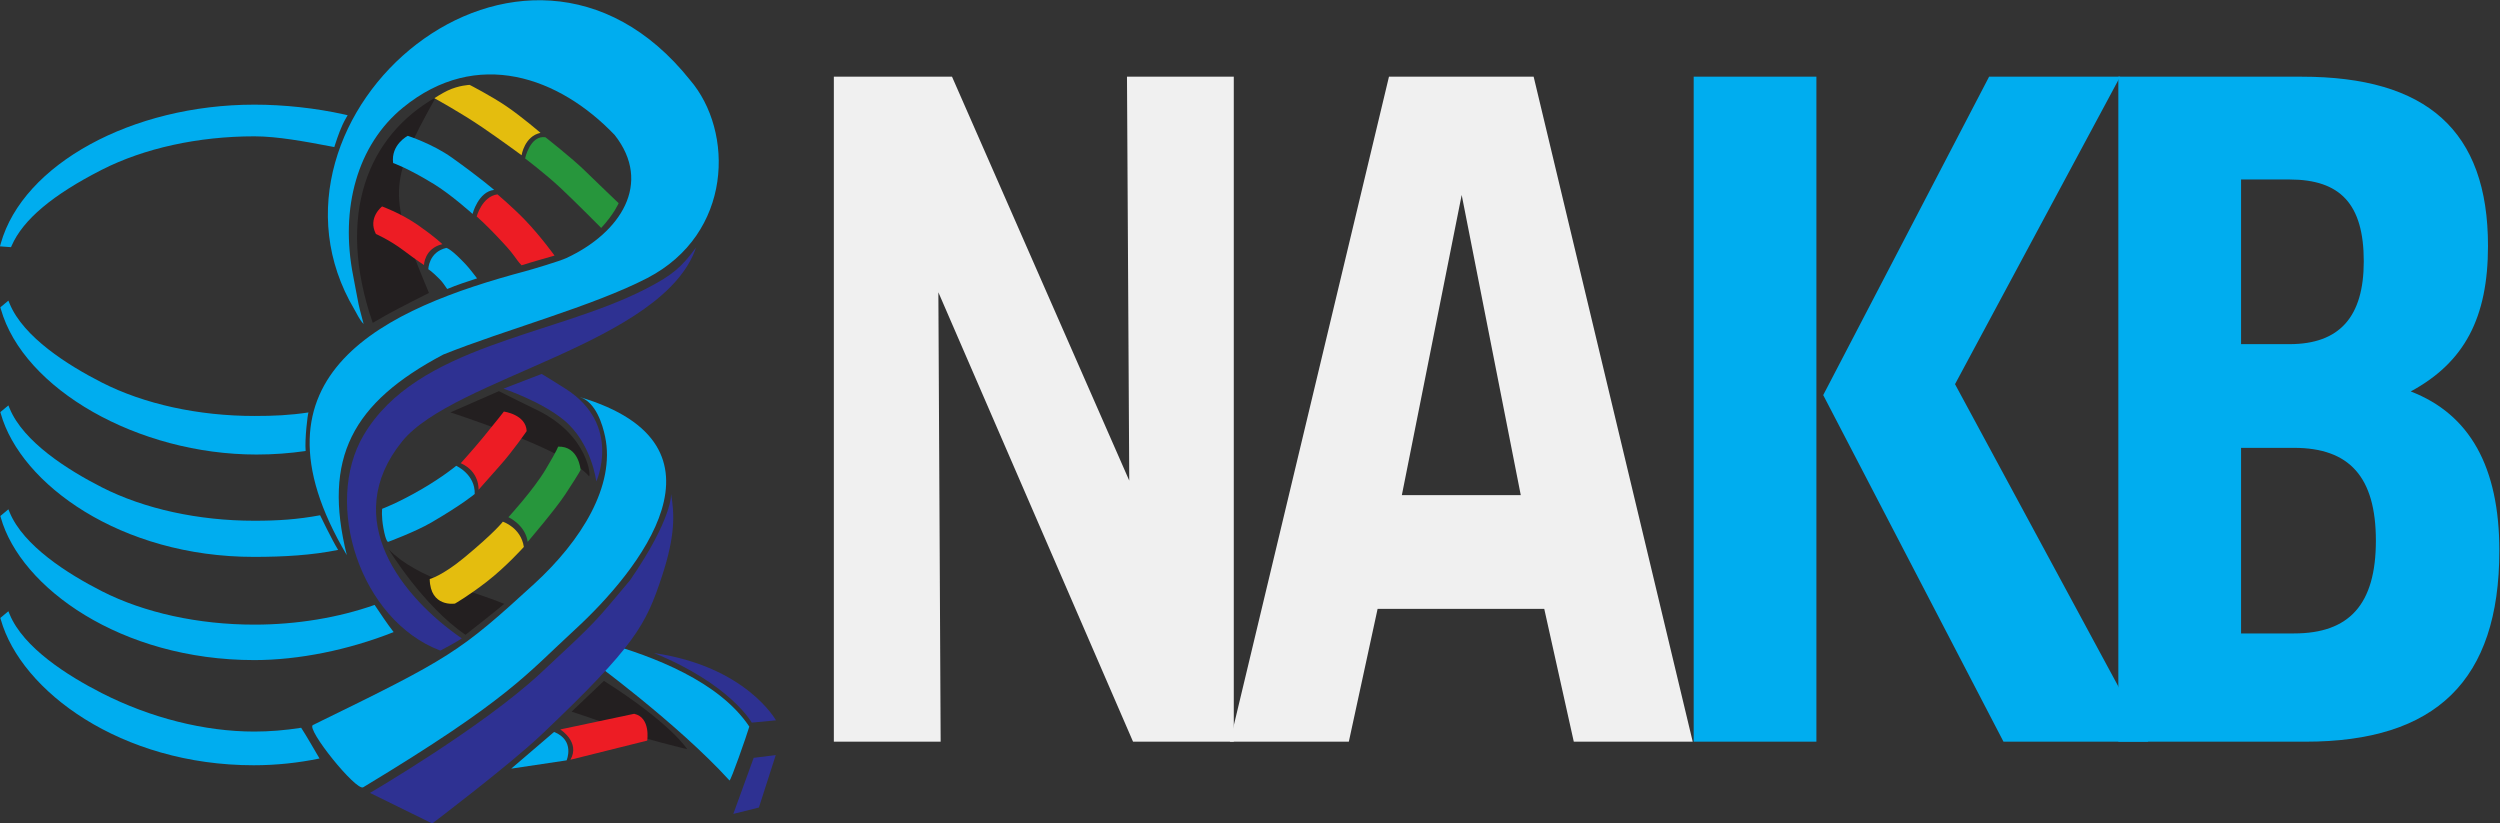 <?xml version="1.0" encoding="UTF-8" standalone="no"?>
<svg
   version="1.1"
   id="svg2"
   xml:space="preserve"
   width="492.005"
   height="162.057"
   viewBox="0 0 492.005 162.057"
   sodipodi:docname="nakb-logo-dark.svg"
   inkscape:version="1.1.2 (b8e25be8, 2022-02-05)"
   xmlns:inkscape="http://www.inkscape.org/namespaces/inkscape"
   xmlns:sodipodi="http://sodipodi.sourceforge.net/DTD/sodipodi-0.dtd"
   xmlns="http://www.w3.org/2000/svg"
   xmlns:svg="http://www.w3.org/2000/svg"
   xmlns:rdf="http://www.w3.org/1999/02/22-rdf-syntax-ns#"
   xmlns:cc="http://creativecommons.org/ns#"
   xmlns:dc="http://purl.org/dc/elements/1.1/"><rect x="0" y="0" width="492.005" height="162.057" fill="#333333" stroke="none"/><defs
     id="defs6" /><sodipodi:namedview
     pagecolor="#ffffff"
     bordercolor="#666666"
     borderopacity="1"
     objecttolerance="10"
     gridtolerance="10"
     guidetolerance="10"
     inkscape:pageopacity="0"
     inkscape:pageshadow="2"
     inkscape:window-width="2084"
     inkscape:window-height="1159"
     id="namedview4"
     inkscape:pagecheckerboard="0"
     showgrid="false"
     inkscape:zoom="2.0233415"
     inkscape:cx="173.72253"
     inkscape:cy="100.08197"
     inkscape:window-x="184"
     inkscape:window-y="23"
     inkscape:window-maximized="0"
     inkscape:current-layer="g10"><inkscape:grid
       type="xygrid"
       id="grid32339" /></sodipodi:namedview><g
     id="g10"
     inkscape:groupmode="layer"
     inkscape:label="ink_ext_XXXXXX"
     transform="matrix(1.333,0,0,-1.333,-22,187.738)"><path
       d="m 105.669,40.319 -4.776,-4.547 c 0,0 5.847,-1.881 7.537,-2.771 1.69,-0.892 9.533,-2.772 9.533,-2.772 0,0 -2.311,3.749 -12.294,10.09"
       style="fill:#231f20;fill-opacity:1;fill-rule:nonzero;stroke:none;stroke-width:0.1"
       id="path14" /><path
       d="m 93.509,101.669 c 1.185,0.395 4.868,1.433 4.868,1.433 0,0 -2.086,2.904 -4.418,5.318 -1.706,1.766 -4.009,3.723 -4.009,3.723 -2.283,-0.311 -3.068,-3.272 -3.068,-3.272 0,0 1.357,-1.113 4.05,-4.051 1.8,-1.964 1.587,-2.1 2.578,-3.151"
       style="fill:#ed1c24;fill-opacity:1;fill-rule:nonzero;stroke:none;stroke-width:0.1"
       id="path16" /><path
       d="m 63.766,64.767 c -3.346,-0.618 -6.207,-0.81 -9.7,-0.81 -8.275,0 -16.273,1.752 -22.521,4.934 -5.082,2.589 -11.568,6.707 -13.611,11.633 l -0.192,0.463 -1.185,-0.989 0.065,-0.23 C 19.55,69.373 34.323,58.621 53.978,58.621 c 4.455,0 8.586,0.245 12.447,1.032 -0.947,1.541 -2.602,5.004 -2.66,5.113"
       style="fill:#00adef;fill-opacity:1;fill-rule:nonzero;stroke:none;stroke-width:0.1"
       id="path18" /><path
       d="M 71.812,51.531 C 66.478,49.648 60.289,48.619 54.066,48.619 c -8.275,0 -16.273,1.753 -22.521,4.934 -5.082,2.588 -11.568,6.707 -13.611,11.631 l -0.192,0.463 -1.185,-0.989 0.065,-0.23 C 19.536,54.084 34.336,43.384 54.058,43.384 c 6.533,0 13.912,1.496 20.562,4.134 -1,1.297 -1.895,2.656 -2.808,4.013"
       style="fill:#00adef;fill-opacity:1;fill-rule:nonzero;stroke:none;stroke-width:0.1"
       id="path20" /><path
       d="m 60.969,33.393 c -2.341,-0.37 -4.664,-0.561 -6.925,-0.561 -7.329,0 -15.319,2.013 -22.5,5.67 -5.082,2.587 -11.568,6.705 -13.611,11.631 l -0.192,0.463 -1.185,-0.988 0.065,-0.231 C 19.602,38.8 34.381,27.858 53.956,27.858 c 3.374,0 6.629,0.36 9.722,0.999 -0.903,1.515 -1.754,3.056 -2.709,4.536"
       style="fill:#00adef;fill-opacity:1;fill-rule:nonzero;stroke:none;stroke-width:0.1"
       id="path22" /><path
       d="m 62.047,79.946 c -2.758,-0.414 -5.093,-0.52 -7.981,-0.52 -8.275,0 -16.273,1.752 -22.521,4.934 -5.082,2.588 -11.568,6.707 -13.611,11.632 l -0.192,0.464 -1.185,-0.99 0.065,-0.23 C 19.962,83.379 36.898,73.732 54.377,73.732 c 2.502,0 4.923,0.184 7.252,0.52 -0.148,1.742 0.3,5.477 0.418,5.693"
       style="fill:#00adef;fill-opacity:1;fill-rule:nonzero;stroke:none;stroke-width:0.1"
       id="path24" /><path
       d="m 67.343,123.939 c -4.177,0.934 -8.896,1.449 -13.285,1.449 -18.052,0 -34.146,-8.807 -37.436,-20.485 L 16.5,104.468 l 1.631,-0.121 0.105,0.239 c 1.679,3.827 6.032,7.487 13.308,11.193 6.248,3.181 14.246,4.934 22.521,4.934 3.418,0 7.62,-0.796 10.997,-1.435 l 0.798,-0.151 0.1,0.309 c 0.427,1.319 0.904,2.712 1.621,3.959 l 0.25,0.435 -0.489,0.109"
       style="fill:#00adef;fill-opacity:1;fill-rule:nonzero;stroke:none;stroke-width:0.1"
       id="path26" /><path
       d="M 113.066,44.422 C 124.333,39.827 127.496,34.151 127.496,34.151 l 3.568,0.34 c 0,0 -4.384,7.954 -17.998,9.931"
       style="fill:#2e3192;fill-opacity:1;fill-rule:nonzero;stroke:none;stroke-width:0.1"
       id="path28" /><path
       d="m 90.831,83.457 c 0,0 5.585,-1.87 8.949,-4.658 4.095,-3.395 4.76,-9.049 4.76,-9.049 0,0 3.814,8.344 -4.49,13.663 -2.156,1.382 -3.575,2.218 -3.575,2.218 l -5.644,-2.174"
       style="fill:#2e3192;fill-opacity:1;fill-rule:nonzero;stroke:none;stroke-width:0.1"
       id="path30" /><path
       d="m 82.996,79.955 c 0,0 17.101,-5.475 20.45,-9.402 0.359,-0.422 0.073,6.025 -7.713,9.778 -2.43,1.172 -3.493,1.716 -5.577,2.758 l -7.16,-3.135"
       style="fill:#231f20;fill-opacity:1;fill-rule:nonzero;stroke:none;stroke-width:0.1"
       id="path32" /><path
       d="m 80.844,126.473 c -9.993,-5.682 -14.83,-17.3 -9.309,-33.298 2.831,1.679 4.794,2.638 8.299,4.411 -6.004,14.426 -6.123,16.113 1.01,28.887"
       style="fill:#231f20;fill-opacity:1;fill-rule:nonzero;stroke:none;stroke-width:0.1"
       id="path34" /><path
       d="M 111.773,98.15 C 98.152,91.176 78.057,89.914 70.189,76.59 64.193,66.439 69.649,49.282 81.515,44.784 c 0.054,0.018 2.593,1.377 3.169,1.801 -8.757,6.03 -18.118,17.57 -8.808,29.089 7.594,9.396 38.616,14.453 43.401,28.649 -2.158,-2.966 -3.551,-4.149 -7.504,-6.172"
       style="fill:#2e3192;fill-opacity:1;fill-rule:nonzero;stroke:none;stroke-width:0.1"
       id="path36" /><path
       d="m 85.229,47.121 c 1.562,1.221 4.207,3.295 5.721,4.564 -5.007,2.083 -12.756,3.672 -17.048,8.031 0,0 5.029,-8.299 11.326,-12.596"
       style="fill:#231f20;fill-opacity:1;fill-rule:nonzero;stroke:none;stroke-width:0.1"
       id="path38" /><path
       d="m 99.136,49.34 -1.398,-2.796 -7.9,3.124 z"
       style="fill:#cce310;fill-opacity:1;fill-rule:nonzero;stroke:none;stroke-width:0.1"
       id="path40" /><path
       d="m 105.59,46.022 c -0.585,-0.932 -1.924,-2.589 -1.924,-2.589 0,0 12.808,-9.339 20.538,-17.818 0.16,-0.176 2.498,6.506 2.929,7.947 -4.445,6.671 -14.152,10.378 -21.543,12.46"
       style="fill:#00adef;fill-opacity:1;fill-rule:nonzero;stroke:none;stroke-width:0.1"
       id="path42" /><path
       d="m 127.778,28.953 -3.008,-8.279 3.777,0.945 2.487,7.738 -3.256,-0.404"
       style="fill:#2e3192;fill-opacity:1;fill-rule:nonzero;stroke:none;stroke-width:0.1"
       id="path44" /><path
       d="m 118.371,129.037 c -24.592,30.791 -66.459,-5.373 -49.545,-33.886 0.443,-0.745 0.697,-1.434 1.365,-2.156 -0.139,0.64 -0.555,1.976 -0.751,2.949 -0.288,1.432 -0.585,3.112 -0.795,4.18 -1.97,9.991 0.628,19.333 7.346,24.823 10.946,8.945 23.121,4.491 31.265,-4.041 5.612,-7.133 0.861,-14.446 -7.126,-18.163 -1.012,-0.472 -5.132,-1.694 -6.051,-1.94 C 73.662,95.358 51.754,85.726 67.707,58.881 c -3.565,14.321 0.766,22.482 14.247,29.614 9.08,3.65 22.149,7.157 30.122,11.295 12.627,6.554 12.828,21.639 6.295,29.246"
       style="fill:#00adef;fill-opacity:1;fill-rule:nonzero;stroke:none;stroke-width:0.1"
       id="path46" /><path
       d="m 91.98,27.358 8.177,1.223 c 0,0 1.283,2.94 -1.848,4.197 l -6.329,-5.42"
       style="fill:#00adef;fill-opacity:1;fill-rule:nonzero;stroke:none;stroke-width:0.1"
       id="path48" /><path
       d="M 110.129,35.455 99.218,33.144 c 0,0 2.998,-1.864 1.503,-4.473 l 11.336,2.827 c 0,0 0.546,3.419 -1.928,3.957"
       style="fill:#ed1c24;fill-opacity:1;fill-rule:nonzero;stroke:none;stroke-width:0.1"
       id="path50" /><path
       d="m 81.4,99.639 c 0.553,-0.552 0.821,-1.078 1.126,-1.468 1.407,0.586 3.01,1.122 4.411,1.569 -1.102,1.427 -1.27,1.677 -2.373,2.788 -1.67,1.682 -2.17,1.708 -2.17,1.708 -2.614,-0.614 -2.654,-3.153 -2.654,-3.153 0,0 0.398,-0.186 1.659,-1.444"
       style="fill:#00adef;fill-opacity:1;fill-rule:nonzero;stroke:none;stroke-width:0.1"
       id="path52" /><path
       d="m 72.916,110.359 c 0,0 -2.159,-1.654 -0.914,-4.064 0,0 2.058,-0.902 4.05,-2.407 1.993,-1.504 3.049,-2.175 3.049,-2.175 0,0 0.057,2.454 2.712,3.079 0,0 -1.007,1.002 -3.55,2.781 -2.543,1.779 -5.348,2.787 -5.348,2.787"
       style="fill:#ed1c24;fill-opacity:1;fill-rule:nonzero;stroke:none;stroke-width:0.1"
       id="path54" /><path
       d="m 76.709,120.785 c 0,0 -2.511,-1.273 -2.167,-4.014 0,0 2.101,-0.705 6.05,-3.123 2.534,-1.55 5.681,-4.392 5.681,-4.392 0,0 0.841,3.286 3.184,3.546 0,0 -2.088,1.81 -6.24,4.77 -2.867,2.043 -6.509,3.213 -6.509,3.213"
       style="fill:#00adef;fill-opacity:1;fill-rule:nonzero;stroke:none;stroke-width:0.1"
       id="path56" /><path
       d="m 107.841,110.84 c 0,0 -0.675,-1.601 -2.577,-3.653 0,0 -3.769,3.808 -6.006,5.905 -2.174,2.039 -5.23,4.355 -5.23,4.355 0,0 0.74,3.47 3.003,3.128 0,0 3.928,-3.086 5.754,-4.871 1.903,-1.861 5.056,-4.864 5.056,-4.864"
       style="fill:#27963c;fill-opacity:1;fill-rule:nonzero;stroke:none;stroke-width:0.1"
       id="path58" /><path
       d="m 93.512,117.922 c 0,0 0.423,2.802 2.793,3.303 0,0 -2.691,2.323 -5.005,3.904 -2.231,1.524 -5.455,3.178 -5.455,3.178 0,0 -1.605,-0.055 -3.278,-0.851 -0.799,-0.38 -1.937,-1.114 -1.937,-1.114 0,0 3.826,-2.083 7.141,-4.341 2.573,-1.753 5.74,-4.079 5.74,-4.079"
       style="fill:#e4bd0e;fill-opacity:1;fill-rule:nonzero;stroke:none;stroke-width:0.1"
       id="path60" /><path
       d="m 90.893,80.075 c 0,0 3.257,-0.418 3.369,-2.88 0,0 -2.01,-2.929 -3.959,-5.113 -1.171,-1.312 -3.15,-3.557 -3.15,-3.557 0,0 0.229,2.647 -2.622,3.93 0,0 1.875,2.073 3.331,3.846 2.175,2.647 3.031,3.774 3.031,3.774"
       style="fill:#ed1c24;fill-opacity:1;fill-rule:nonzero;stroke:none;stroke-width:0.1"
       id="path62" /><path
       d="m 83.862,72.069 c 0,0 2.825,-1.26 2.727,-4.162 0,0 -1.777,-1.516 -6.422,-4.219 -2.361,-1.374 -6.364,-2.852 -6.364,-2.852 0,0 -0.309,-0.055 -0.683,1.972 -0.341,1.855 -0.195,2.915 -0.195,2.915 0,0 2.268,0.824 5.81,2.88 3.18,1.846 5.126,3.467 5.126,3.467"
       style="fill:#00adef;fill-opacity:1;fill-rule:nonzero;stroke:none;stroke-width:0.1"
       id="path64" /><path
       d="m 79.947,55.35 c 0,0 1.828,0.467 5.055,3.131 4.616,3.811 5.744,5.337 5.744,5.337 0,0 2.676,-0.869 3.098,-3.728 0,0 -2.586,-2.888 -5.442,-5.109 -2.711,-2.107 -4.725,-3.252 -4.725,-3.252 0,0 -3.652,-0.61 -3.73,3.621"
       style="fill:#e4bd0e;fill-opacity:1;fill-rule:nonzero;stroke:none;stroke-width:0.1"
       id="path66" /><path
       d="m 98.899,74.9 c 0,0 -0.02,-0.328 -1.856,-3.398 -1.818,-3.04 -5.476,-7.017 -5.476,-7.017 0,0 2.514,-1.147 2.841,-3.645 0,0 4.07,4.751 5.565,7.03 2.328,3.547 2.246,3.607 2.246,3.607 0,0 -0.244,3.521 -3.32,3.423"
       style="fill:#27963c;fill-opacity:1;fill-rule:nonzero;stroke:none;stroke-width:0.1"
       id="path68" /><path
       d="m 115.581,67.939 c 0,0 0.309,-3.501 -6.049,-12.754 C 104.245,48.891 104.849,49.379 96.268,41.412 87.688,33.444 71.126,23.776 71.126,23.776 l 9.194,-4.516 c 0,0 11.461,8.684 16.16,13.148 13.812,13.121 15.382,16.132 17.777,23.422 1.968,5.988 1.825,9.139 1.323,12.109"
       style="fill:#2e3192;fill-opacity:1;fill-rule:nonzero;stroke:none;stroke-width:0.1"
       id="path118" /><path
       d="m 102.073,82.222 c 2.404,-0.709 3.396,-4.08 3.769,-5.848 1.525,-7.234 -3.5,-15.365 -10.472,-21.742 C 84.359,44.562 83.1,43.744 62.705,33.798 c -1.082,-0.528 6.388,-9.818 7.427,-9.19 21.604,13.044 24.069,16.674 31.239,23.258 9.318,8.557 24.648,27.262 0.702,34.357"
       style="fill:#00adef;fill-opacity:1;fill-rule:nonzero;stroke:none;stroke-width:0.1"
       id="path120" /><path
       d="m 139.612,129.516 h 17.446 l 26.168,-59.633 -0.335,59.633 h 15.768 V 31.337 H 183.785 L 155.044,97.685 155.38,31.337 h -15.768 v 98.179"
       style="fill:#f0f0f0;fill-opacity:1;fill-rule:nonzero;stroke:none;stroke-width:0.1"
       id="path122" /><path
       d="m 241.029,67.735 -8.723,44.321 -8.835,-44.321 z m 3.467,-16.788 h -24.604 l -4.249,-19.61 h -17.558 l 23.485,98.179 h 21.36 l 23.485,-98.179 h -17.558 l -4.361,19.61"
       style="fill:#f0f0f0;fill-opacity:1;fill-rule:nonzero;stroke:none;stroke-width:0.1"
       id="path124" /><path
       d="m 310.172,129.516 h 19.347 L 305.14,84.121 333.657,31.337 h -21.36 l -26.616,51.171 z m -43.614,0 h 18.116 V 31.337 h -18.116 v 98.179"
       style="fill:#00adef;fill-opacity:1;fill-rule:nonzero;stroke:none;stroke-width:0.1"
       id="path126" /><path
       d="m 347.371,47.32 h 7.828 c 8.163,0 12.077,4.298 12.077,13.699 0,9.402 -3.914,13.7 -12.077,13.7 h -7.828 z m 0,42.71 h 7.157 c 7.381,0 10.959,4.029 10.959,12.222 0,8.461 -3.467,12.087 -10.959,12.087 h -7.157 z m -18.118,39.486 h 27.064 c 18.452,0 27.511,-7.924 27.511,-24.981 0,-10.61 -3.467,-17.191 -11.408,-21.488 8.723,-3.359 13.084,-11.149 13.084,-23.504 0,-19.206 -9.393,-28.206 -28.628,-28.206 h -27.623 v 98.179"
       style="fill:#00adef;fill-opacity:1;fill-rule:nonzero;stroke:none;stroke-width:0.1"
       id="path128" /></g></svg>
